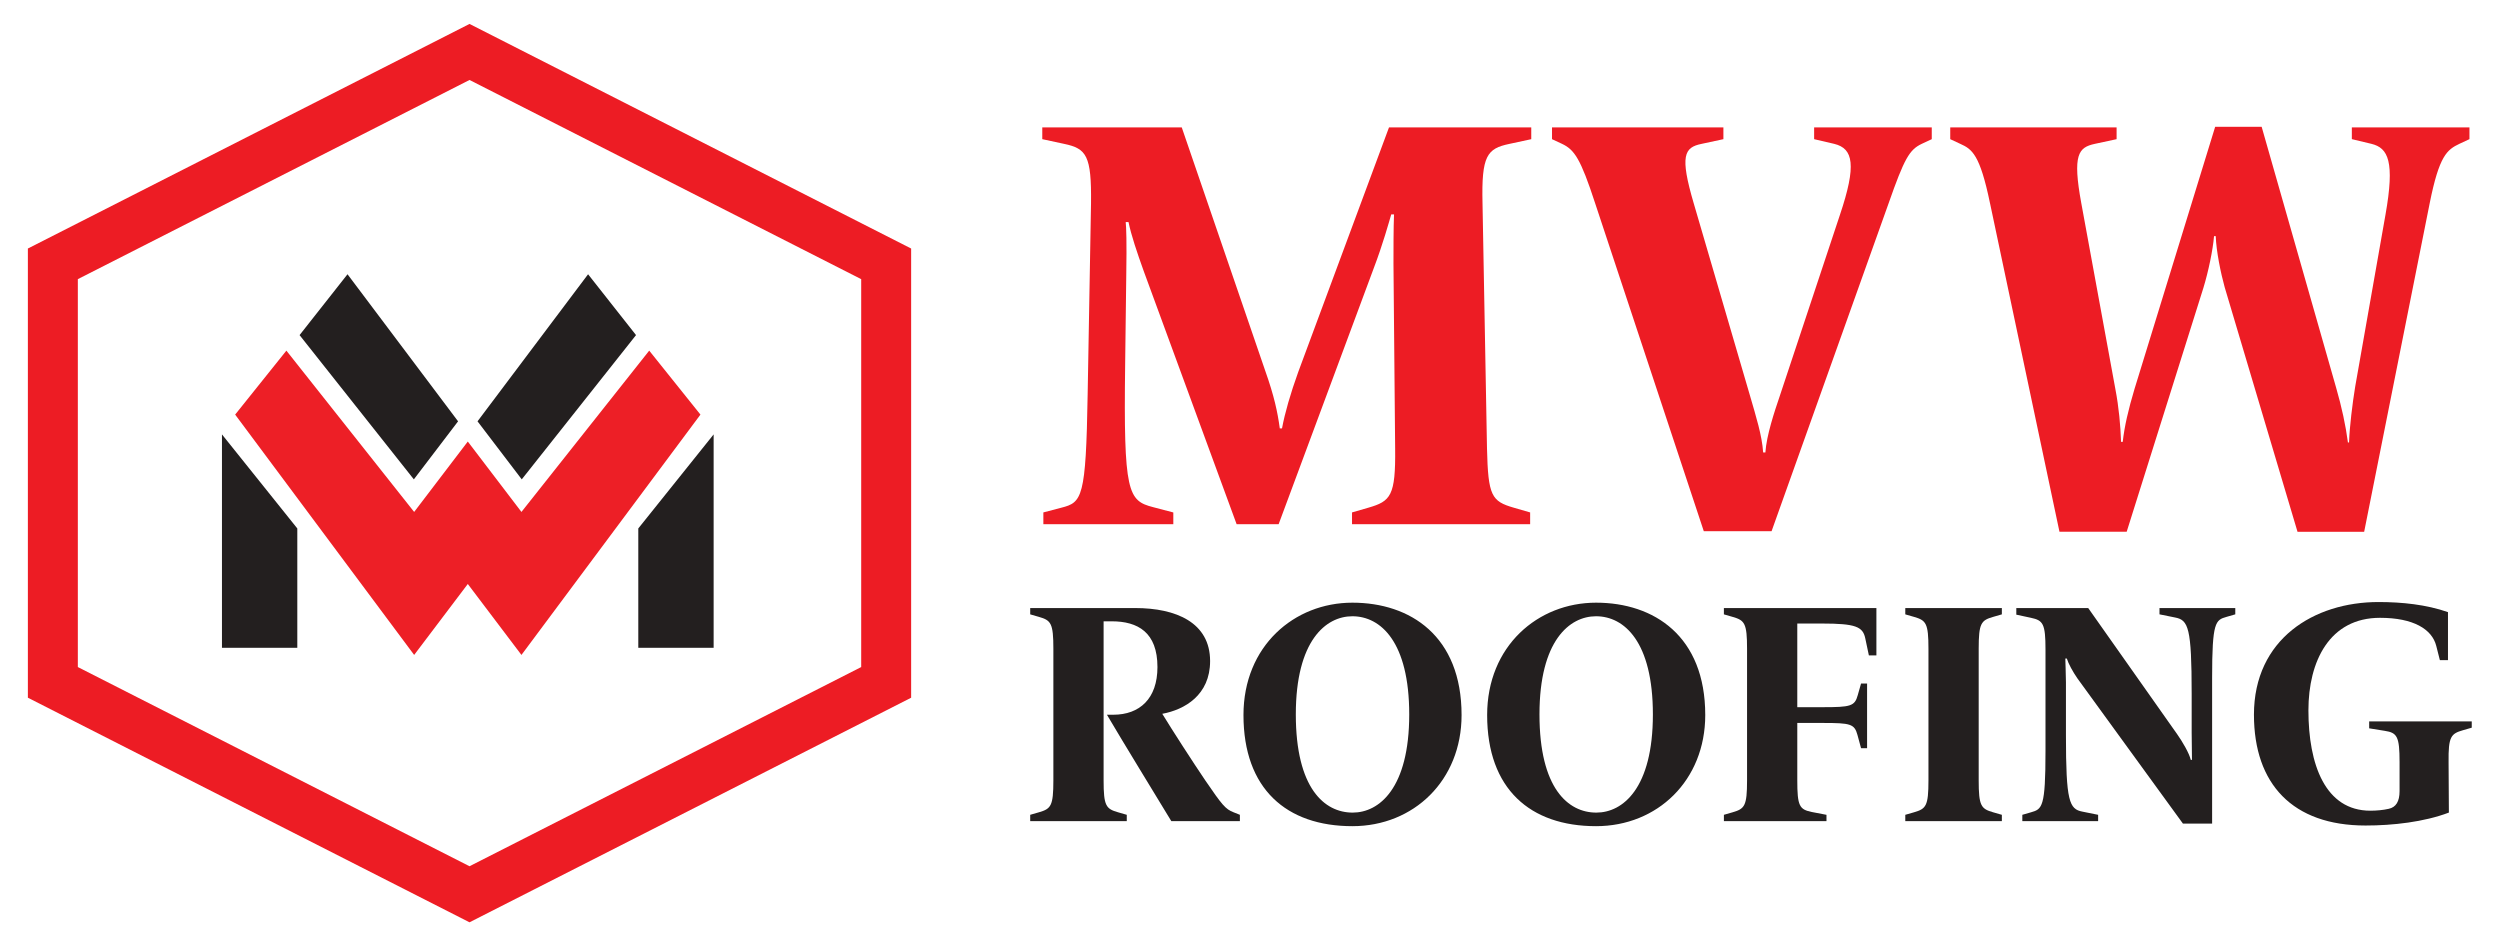 <?xml version="1.0" encoding="UTF-8"?>
<svg xmlns="http://www.w3.org/2000/svg" id="Layer_1" data-name="Layer 1" viewBox="0 0 1478.2 559.49">
  <g>
    <path d="M616.94,302.98l10.6-2.78c12.25-3.13,14.57-5.56,15.57-67.08l1.99-112.95c.33-28.15-2.65-32.32-15.9-35.1l-12.92-2.78v-6.95h82.47l49.35,143.89c5.3,14.95,7.29,24.33,8.61,34.06h1.32c1.66-9.04,4.97-20.51,9.6-33.36l53.65-144.58h84.12v6.95l-12.92,2.78c-13.25,2.78-16.56,6.95-15.9,35.1l2.65,144.93c.66,28.15,2.65,31.28,15.9,35.1l9.61,2.78v6.95h-105.32v-6.95l9.6-2.78c13.25-3.82,16.23-6.95,15.9-35.1l-.99-109.13c0-8.34,0-21.55.33-29.19h-1.66c-1.32,4.52-4.97,17.73-10.27,31.63l-56.3,151.53h-24.84l-54.98-149.79c-3.97-11.12-7.29-20.85-8.94-28.85h-1.66c.33,3.13.66,11.47.33,31.28l-.66,53.18c-.99,75.77,1.66,80.28,16.56,84.11l11.92,3.13v6.95h-76.84v-6.95Z" fill="#ed1c24"></path>
    <path d="M943.17,120.17c-8.61-26.41-12.25-31.63-19.54-35.1l-5.96-2.78v-6.95h101.34v6.95l-12.92,2.78c-10.27,2.09-12.92,6.95-4.64,35.1l33.45,114.34c3.31,11.47,6.96,22.94,7.62,33.02h1.32c.66-10.08,5.3-23.98,8.61-33.71l35.44-106.7c9.94-29.54,7.95-39.27-3.31-42.05l-11.92-2.78v-6.95h69.55v6.95l-5.96,2.78c-7.29,3.48-10.27,8.69-19.54,35.1l-69.22,193.93h-40.07l-64.25-193.93Z" fill="#ed1c24"></path>
    <path d="M1176.65,120.17c-5.96-28.85-10.6-31.97-17.55-35.1l-5.96-2.78v-6.95h98.36v6.95l-12.92,2.78c-9.61,2.09-13.25,6.26-7.95,35.1l20.2,110.17c1.99,10.43,2.98,21.2,3.31,30.93h.99c.99-9.04,3.31-19.12,6.96-31.28l47.69-155.01h27.49l44.05,154.31c3.31,11.47,5.63,22.24,6.96,32.32h.66c.33-9.38,1.99-22.94,3.64-33.02l17.88-101.49c5.63-31.63,1.66-39.62-8.28-42.05l-11.59-2.78v-6.95h69.55v6.95l-5.96,2.78c-7.29,3.48-11.92,6.95-17.55,35.1l-38.75,194.28h-39.41l-43.06-144.58c-2.32-8.34-4.97-21.2-5.3-30.24h-.99c-.66,7.99-3.31,20.85-6.29,30.58l-45.37,144.23h-39.74l-41.07-194.28Z" fill="#ed1c24"></path>
    <path d="M654.49,422.61h3.74c15.65,0,26.15-9.52,26.15-28.18,0-20.53-11.56-27.06-27.04-27.06h-4.8v94.07c0,15.12,1.42,16.8,8.54,18.85l5.16,1.49v3.73h-57.1v-3.73l5.16-1.49c7.11-2.05,8.54-3.73,8.54-18.85v-77.84c0-15.12-1.42-16.8-8.54-18.85l-5.16-1.49v-3.73h62.08c24.19,0,44.29,8.59,44.29,31.36,0,20.16-15.12,28.74-28.28,31.17,5.69,9.33,17.96,28.37,25.43,39.38,9.96,14.56,11.92,16.99,16.72,18.85l3.74,1.49v3.73h-40.55c-9.61-15.87-28.64-46.85-38.06-62.9Z" fill="#231f1f"></path>
    <path d="M735.24,422.8c0-40.88,30.06-66.45,64.39-66.45s64.57,19.79,64.57,66.45c0,38.64-28.28,65.7-64.57,65.7-38.95,0-64.39-22.03-64.39-65.7ZM833.25,422.43c0-42.93-16.9-58.05-33.62-58.05-15.65,0-33.44,14.37-33.44,58.05s16.9,58.05,33.62,58.05c15.65,0,33.44-14.37,33.44-58.05Z" fill="#231f1f"></path>
    <path d="M879.32,422.8c0-40.88,30.06-66.45,64.39-66.45s64.57,19.79,64.57,66.45c0,38.64-28.28,65.7-64.57,65.7-38.95,0-64.39-22.03-64.39-65.7ZM977.32,422.43c0-42.93-16.9-58.05-33.62-58.05-15.65,0-33.44,14.37-33.44,58.05s16.9,58.05,33.62,58.05c15.65,0,33.44-14.37,33.44-58.05Z" fill="#231f1f"></path>
    <path d="M1019.3,481.78l5.16-1.49c7.11-2.05,8.54-3.73,8.54-18.85v-77.84c0-15.12-1.42-16.8-8.54-18.85l-5.16-1.49v-3.73h90.18v28h-4.45l-2.13-10.08c-1.42-6.91-5.69-8.77-25.61-8.77h-14.59v49.46h15.12c16.36,0,18.85-.56,20.63-7.09l1.96-6.91h3.56v38.26h-3.56l-2.13-7.84c-1.78-6.53-4.09-7.09-20.46-7.09h-15.12v33.97c0,15.12,1.25,17.17,8.54,18.67l8.72,1.68v3.73h-60.65v-3.73Z" fill="#231f1f"></path>
    <path d="M1126.56,481.78l5.16-1.49c7.11-2.05,8.54-3.73,8.54-18.85v-77.84c0-15.12-1.42-16.8-8.54-18.85l-5.16-1.49v-3.73h57.1v3.73l-5.16,1.49c-7.11,2.05-8.54,3.73-8.54,18.85v77.84c0,15.12,1.42,16.8,8.54,18.85l5.16,1.49v3.73h-57.1v-3.73Z" fill="#231f1f"></path>
    <path d="M1228.48,401.33c-2.85-4.11-5.51-8.96-6.4-11.95h-.89c0,2.61.36,9.15.36,14v31.36c0,39.2,1.96,43.68,9.78,45.17l9.25,1.87v3.73h-44.82v-3.73l5.16-1.49c6.58-1.87,8.54-2.99,8.54-36.02v-60.29c0-15.12-1.42-17.17-8.54-18.67l-8.72-1.87v-3.92h42.51l52.65,74.66c3.02,4.29,7.11,11.2,8,15.12h.71c0-3.36-.18-11.57-.18-16.05v-22.96c0-39.2-1.96-43.68-9.78-45.17l-9.25-1.87v-3.73h44.82v3.73l-5.16,1.49c-6.58,1.87-8.54,2.99-8.54,36.02v86.23h-17.25l-62.25-85.67Z" fill="#231f1f"></path>
    <path d="M1332.71,422.61c0-44.8,35.57-66.64,73.64-66.64,13.87,0,28.28,1.49,41.09,5.97v28.37h-4.8l-2.13-8.4c-2.49-9.89-13.52-16.61-33.26-16.61-29.88,0-42.33,25.76-42.33,54.69,0,32.1,9.96,59.36,36.64,59.36,3.56,0,7.65-.37,10.85-1.12,4.27-.93,6.4-4.29,6.4-10.45v-17.17c0-15.12-1.42-17.36-8.72-18.48l-9.25-1.49v-4.11h60.65v3.73l-5.16,1.49c-7.11,2.05-8.72,3.73-8.54,18.85l.18,29.86c-14.76,5.6-33.26,7.65-49.27,7.65-43.22,0-65.99-24.64-65.99-65.52Z" fill="#231f1f"></path>
  </g>
  <g>
    <path d="M277.62,14.15L16.48,146.95v265.59s261.13,132.8,261.13,132.8l261.13-132.79V146.95S277.62,14.15,277.62,14.15ZM509.21,394.42l-231.6,117.77-231.59-117.78v-229.36s231.6-117.77,231.6-117.77l231.59,117.78v229.36Z" fill="#ed1c24"></path>
    <polygon points="270.85 249.12 244.7 283.44 177.13 198.14 205.48 162.16 270.85 249.12" fill="#231f1f"></polygon>
    <polygon points="175.79 383.02 175.79 312.46 131.24 256.85 131.24 383.02 175.79 383.02" fill="#231f1f"></polygon>
    <polygon points="282.35 249.12 308.5 283.44 376.07 198.14 347.72 162.16 282.35 249.12" fill="#231f1f"></polygon>
    <polygon points="383.87 207.32 308.32 302.7 276.6 261.07 244.88 302.7 169.33 207.32 139.04 245.14 244.88 387.25 276.6 345.3 308.32 387.25 414.16 245.14 383.87 207.32" fill="#ed1f26"></polygon>
    <polygon points="377.41 312.46 377.41 383.02 421.96 383.02 421.96 256.85 377.41 312.46" fill="#231f1f"></polygon>
  </g>
</svg>
